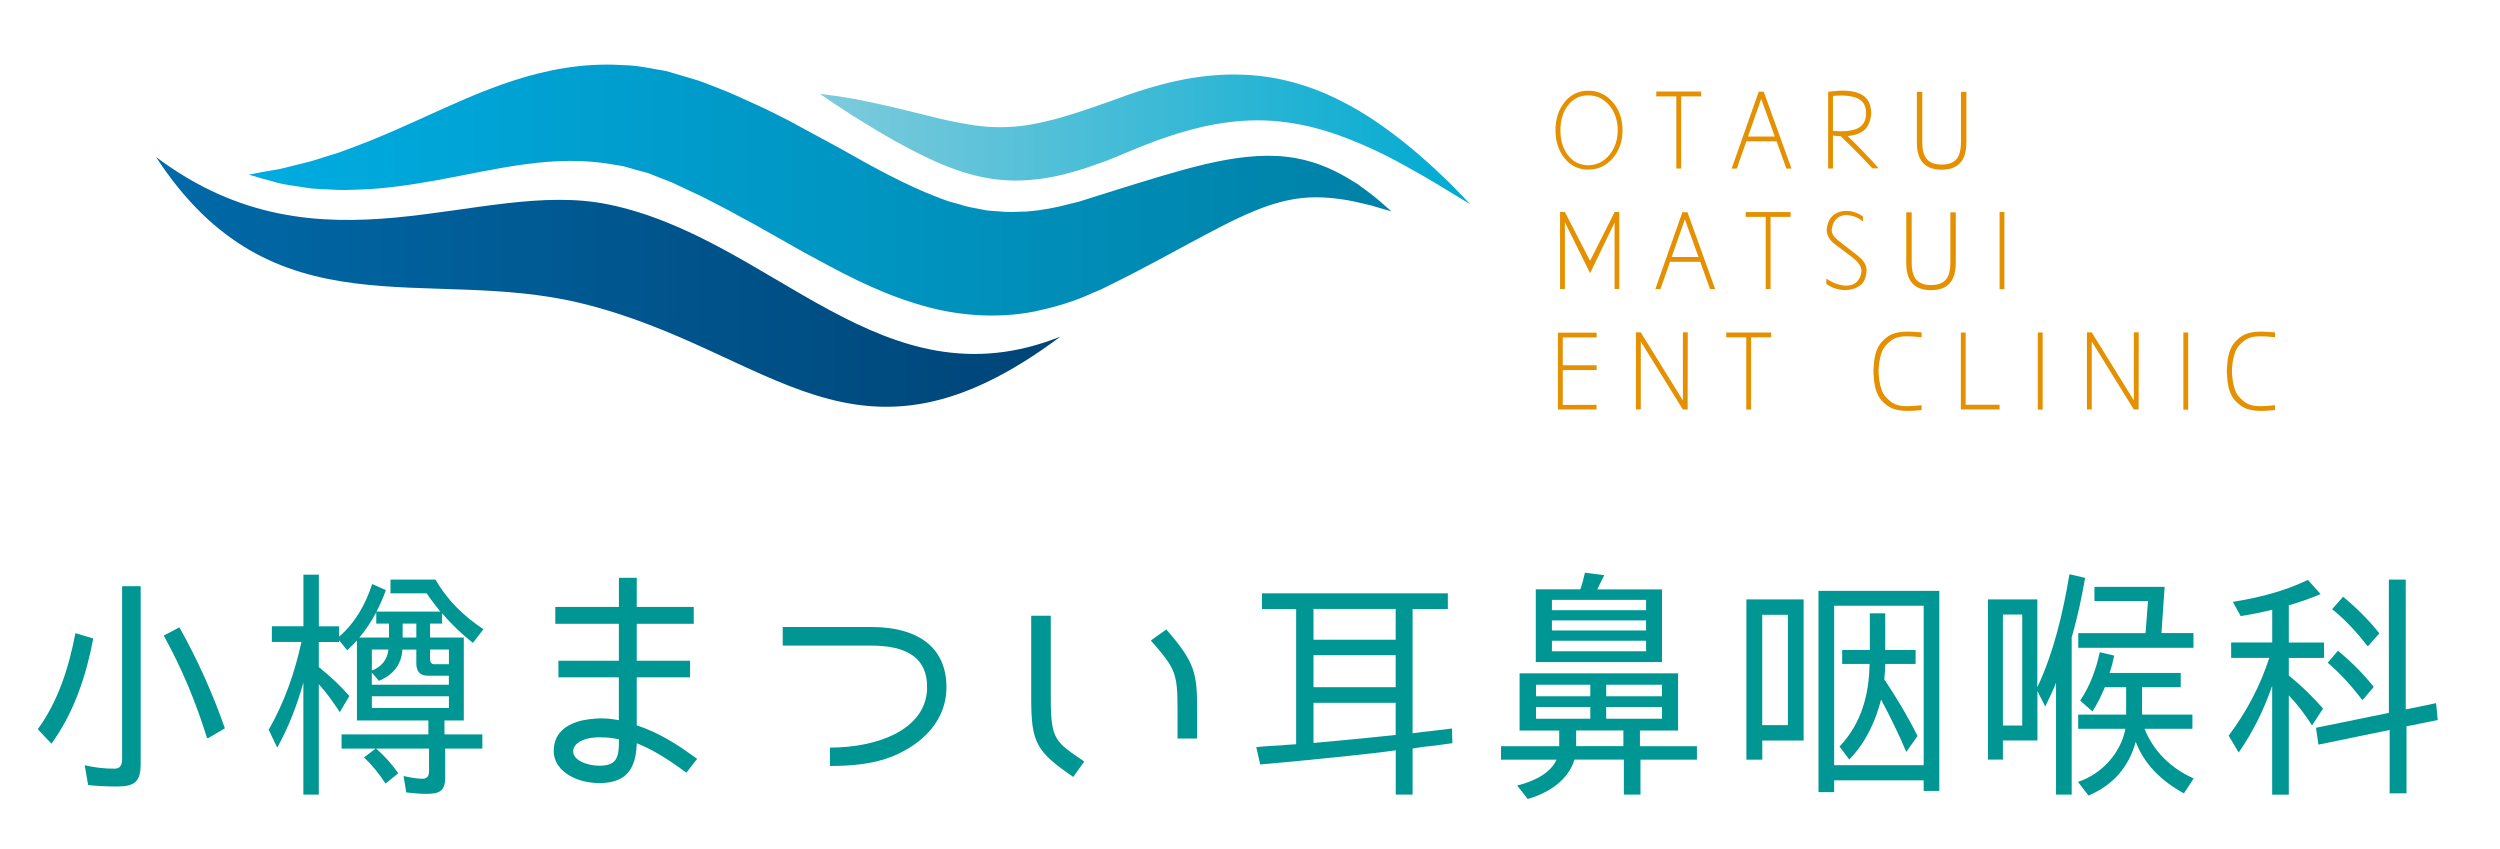 <?xml version="1.0" encoding="utf-8"?>
<!-- Generator: Adobe Illustrator 23.0.0, SVG Export Plug-In . SVG Version: 6.00 Build 0)  -->
<svg version="1.1" id="レイヤー_1" xmlns="http://www.w3.org/2000/svg" xmlns:xlink="http://www.w3.org/1999/xlink" x="0px"
	 y="0px" viewBox="0 0 415 141" style="enable-background:new 0 0 415 141;" xml:space="preserve">
<style type="text/css">
	.st0{fill:#E49000;}
	.st1{fill:#009693;}
	.st2{fill:url(#SVGID_1_);}
	.st3{fill:url(#SVGID_2_);}
	.st4{fill:url(#SVGID_3_);}
</style>
<g>
	<path class="st0" d="M267.74,16.98c1.07,1.26,1.6,2.81,1.6,4.64c0,1.82-0.53,3.37-1.6,4.62c-1.1,1.28-2.46,1.92-4.1,1.92
		c-1.61,0-2.92-0.64-3.94-1.92c-0.99-1.24-1.49-2.78-1.49-4.62c0-1.86,0.5-3.4,1.49-4.64c1.01-1.28,2.33-1.92,3.94-1.92
		C265.28,15.06,266.64,15.7,267.74,16.98z M267.15,25.72c0.93-1.13,1.39-2.49,1.39-4.1c0-1.62-0.46-2.99-1.39-4.11
		c-0.93-1.12-2.1-1.68-3.5-1.68c-1.4,0-2.53,0.57-3.39,1.7c-0.82,1.08-1.23,2.44-1.23,4.1c0,1.64,0.41,3.01,1.23,4.1
		c0.86,1.13,1.99,1.7,3.39,1.7C265.05,27.41,266.22,26.85,267.15,25.72z"/>
	<path class="st0" d="M282.4,16h-3.33v11.98h-0.8V16h-3.33v-0.8h7.46V16z"/>
	<path class="st0" d="M294.91,23.46h-5.01l-1.6,4.53h-0.85l4.5-12.77h0.83l4.61,12.77h-0.85L294.91,23.46z M294.62,22.66l-2.26-6.24
		l-2.19,6.24H294.62z"/>
	<path class="st0" d="M311.87,27.94h-1.06c-1.74-1.89-3.49-3.66-5.26-5.33c-0.32-0.01-0.75-0.04-1.28-0.1v5.47h-0.8V15.23
		c1.11-0.14,2.01-0.2,2.7-0.18c1.68,0.05,2.88,0.46,3.6,1.22c0.55,0.6,0.84,1.46,0.85,2.58v0.02c0,0.01,0,0.02,0,0.03
		c-0.11,1.19-0.47,2.08-1.1,2.65c-0.62,0.57-1.56,0.92-2.81,1.03C308.45,24.26,310.17,26.05,311.87,27.94z M304.27,21.73
		c0.39,0.03,0.75,0.05,1.07,0.06c0.07-0.01,0.15-0.01,0.22,0c1.29,0,2.26-0.18,2.9-0.53c0.85-0.45,1.29-1.25,1.31-2.42
		c0-0.9-0.23-1.57-0.7-2.02c-0.61-0.6-1.67-0.92-3.2-0.96c-0.47-0.01-1,0.01-1.6,0.06V21.73z"/>
	<path class="st0" d="M326.41,23.71c0,2.98-1.37,4.46-4.1,4.46c-2.74,0-4.11-1.49-4.11-4.46v-8.46h0.9v8.38c0,1.14,0.2,2,0.61,2.59
		c0.51,0.74,1.38,1.1,2.61,1.1s2.1-0.37,2.61-1.1c0.39-0.59,0.59-1.45,0.59-2.59v-8.38h0.9V23.71z"/>
	<path class="st0" d="M268.8,35.19v12.78h-0.78V36.95l-4.06,8.4l-4.19-8.45v11.07h-0.8V35.19h0.8l4.18,8.11l4.08-8.11H268.8z"/>
	<path class="st0" d="M282.24,43.46h-5.01l-1.6,4.53h-0.85l4.5-12.77h0.83l4.61,12.77h-0.85L282.24,43.46z M281.95,42.66l-2.26-6.24
		l-2.19,6.24H281.95z"/>
	<path class="st0" d="M297.24,36h-3.33v11.98h-0.8V36h-3.33v-0.8h7.46V36z"/>
	<path class="st0" d="M306.27,48.15c-0.3,0-0.59-0.03-0.88-0.08c-0.92-0.18-1.66-0.5-2.22-0.94v-0.86c0.8,0.53,1.64,0.89,2.53,1.07
		c0.27,0.05,0.52,0.08,0.77,0.08c1.37,0,2.2-0.7,2.5-2.1c0.02-0.12,0.03-0.23,0.03-0.35c0-0.54-0.29-1.11-0.88-1.7
		c-0.3-0.3-0.92-0.79-1.87-1.49c-1.19-0.87-1.87-1.39-2.03-1.54c-0.65-0.63-0.98-1.31-0.98-2.05c0-0.19,0.02-0.39,0.06-0.59
		c0.19-0.93,0.62-1.62,1.28-2.06c0.53-0.35,1.17-0.53,1.9-0.53c0.31,0,0.63,0.03,0.96,0.1c0.63,0.13,1.23,0.41,1.81,0.83v0.83
		c-0.58-0.5-1.22-0.82-1.94-0.96c-0.3-0.06-0.58-0.1-0.83-0.1c-0.51,0-0.95,0.12-1.31,0.37c-0.54,0.36-0.89,0.92-1.04,1.68
		c-0.04,0.19-0.06,0.36-0.06,0.5c0,0.36,0.15,0.72,0.46,1.07c0.31,0.35,0.91,0.86,1.81,1.52c1.42,1.06,2.34,1.81,2.77,2.27
		c0.49,0.53,0.74,1.09,0.74,1.68c0,0.22-0.03,0.49-0.08,0.8c-0.16,0.9-0.55,1.54-1.18,1.92C307.91,47.94,307.14,48.15,306.27,48.15z
		"/>
	<path class="st0" d="M324.65,43.71c0,2.98-1.37,4.46-4.1,4.46c-2.74,0-4.11-1.49-4.11-4.46v-8.46h0.9v8.38c0,1.14,0.2,2,0.61,2.59
		c0.51,0.74,1.38,1.1,2.61,1.1s2.1-0.37,2.61-1.1c0.39-0.59,0.59-1.45,0.59-2.59v-8.38h0.9V43.71z"/>
	<path class="st0" d="M332.73,35.19V48h-0.8V35.19H332.73z"/>
	<path class="st0" d="M259.42,60.63h5.62v0.8h-5.62v1.55v4.24l5.6-0.02v0.78h-6.4V55.22h0.8h5.62v0.8h-5.62V60.63z"/>
	<path class="st0" d="M280.17,55.17l-0.02,12.8h-0.78h-0.02l-6.98-11.28v11.28h-0.8v-12.8h0.8l6.99,11.3v-11.3H280.17z"/>
	<path class="st0" d="M294.01,56h-3.33v11.98h-0.8V56h-3.33v-0.8h7.46V56z"/>
	<path class="st0" d="M312.65,57.89c-0.44,0.77-0.7,1.88-0.8,3.34c0,0.04,0,0.17,0,0.39c0,0.22,0,0.36,0,0.41
		c0.1,1.45,0.36,2.56,0.8,3.33c0.26,0.45,0.69,0.9,1.3,1.37c0.61,0.46,1.47,0.7,2.58,0.7c0.56,0,1.39-0.05,2.46-0.16v0.8
		c-1,0.1-1.77,0.14-2.29,0.14c-1.47,0-2.6-0.29-3.38-0.86c-0.68-0.5-1.17-1.02-1.47-1.57c-0.49-0.86-0.77-2.06-0.83-3.6h-0.02
		c0-0.01,0-0.11,0-0.29c0-0.12,0-0.2,0-0.26v-0.56h0.02c0.06-1.54,0.34-2.74,0.83-3.6c0.3-0.53,0.79-1.06,1.47-1.57
		c0.78-0.57,1.9-0.85,3.38-0.85c0.52,0,1.29,0.04,2.29,0.13v0.8c-1.08-0.11-1.9-0.16-2.46-0.16c-1.11,0-1.97,0.24-2.59,0.7
		C313.33,57,312.9,57.45,312.65,57.89z"/>
	<path class="st0" d="M331.93,67.19v0.78h-6.43V55.2h0.8v7.78v4.21H331.93z"/>
	<path class="st0" d="M339.08,55.19V68h-0.8V55.19H339.08z"/>
	<path class="st0" d="M355.03,55.17l-0.02,12.8h-0.78h-0.02l-6.98-11.28v11.28h-0.8v-12.8h0.8l6.99,11.3v-11.3H355.03z"/>
	<path class="st0" d="M363.24,55.19V68h-0.8V55.19H363.24z"/>
	<path class="st0" d="M371.31,57.89c-0.44,0.77-0.7,1.88-0.8,3.34c0,0.04,0,0.17,0,0.39c0,0.22,0,0.36,0,0.41
		c0.1,1.45,0.36,2.56,0.8,3.33c0.26,0.45,0.69,0.9,1.3,1.37c0.61,0.46,1.47,0.7,2.58,0.7c0.56,0,1.39-0.05,2.46-0.16v0.8
		c-1,0.1-1.77,0.14-2.29,0.14c-1.47,0-2.6-0.29-3.38-0.86c-0.68-0.5-1.17-1.02-1.47-1.57c-0.49-0.86-0.77-2.06-0.83-3.6h-0.02
		c0-0.01,0-0.11,0-0.29c0-0.12,0-0.2,0-0.26v-0.56h0.02c0.06-1.54,0.34-2.74,0.83-3.6c0.3-0.53,0.79-1.06,1.47-1.57
		c0.78-0.57,1.9-0.85,3.38-0.85c0.52,0,1.29,0.04,2.29,0.13v0.8c-1.08-0.11-1.9-0.16-2.46-0.16c-1.11,0-1.97,0.24-2.59,0.7
		C371.98,57,371.55,57.45,371.31,57.89z"/>
</g>
<g>
	<path class="st1" d="M12.52,105.1l2.96,0.89c-1.14,6.01-3.13,12.22-6.94,17.46l-2.27-2.4C9.64,116.43,11.42,110.87,12.52,105.1z
		 M19.38,130.56c-1.67,0-3.21-0.08-4.75-0.24l-0.57-3.29c1.75,0.41,3.37,0.57,4.95,0.57c0.93,0,1.26-0.61,1.26-1.54V97.31h3.08
		v29.48C23.36,129.75,22.39,130.56,19.38,130.56z M27.18,105.51l2.6-1.38c3.04,5.44,5.52,10.96,7.55,16.77l-2.76,1.62h-0.2
		C32.54,116.63,30.22,110.99,27.18,105.51z"/>
	<path class="st1" d="M62.5,101.53h10.6c-0.81-1.02-1.67-2.11-2.27-3.04h-6.01v-2.28h7.47c1.95,3.41,4.71,6.09,7.96,8.24l-1.75,2.27
		c-1.91-1.5-3.53-3.09-5.12-4.91v1.71h-1.99v2.31h5.6v13.77h-3.21v2.31h6.29v2.36h-6.17v4.79c0,2.23-0.93,2.72-3.09,2.72
		c-1.18,0-2.27-0.12-3.37-0.24l-0.45-2.72c1.1,0.24,2.15,0.45,3.17,0.45c0.73,0,1.06-0.45,1.06-1.22v-3.78h-8.77
		c1.34,1.18,2.64,2.6,3.65,4.1L64,130.07c-1.06-1.62-2.23-3.08-3.57-4.34l1.91-1.46h-5.64v-2.36h14.41v-2.31H59.25v-13.28
		c-0.53,0.57-1.06,1.1-1.62,1.62l-1.34-1.66v0.29h-3.37v4.14h-0.04c0.08,0.08,0.2,0.12,0.28,0.2l0.12,0.12
		c1.67,1.34,3.33,2.92,4.71,4.51l-1.58,2.68c-1.06-1.58-2.19-3.25-3.49-4.63v18.31h-2.56v-18.6c-1.06,3.78-2.4,7.31-4.34,10.8
		l-1.42-2.96c2.6-4.51,4.34-9.5,5.44-14.58h-4.91v-2.6h5.24V95.4h2.56v8.57h3.37v1.71c2.64-2.27,4.39-5.36,5.48-8.73l2.27,1.01
		C63.64,99.17,63.11,100.31,62.5,101.53z M59.66,105.83h4.91v-2.31h-2.11v-1.87C61.65,103.15,60.71,104.57,59.66,105.83z
		 M62.9,113.02l-1.18-1.38v2.03h12.79v-1.5h-3.49c-1.38,0-1.91-0.81-1.91-2.07v-2.27H66.8C66.64,110.34,65.26,112.04,62.9,113.02z
		 M64.49,107.82h-2.76v3.49C63.31,110.7,64.28,109.57,64.49,107.82z M61.73,115.58v1.95h12.79v-1.95H61.73z M66.84,105.83h2.27
		v-2.31h-2.27V105.83z M72.08,110.26h2.44v-2.44h-3.13v1.5C71.39,109.85,71.55,110.26,72.08,110.26z"/>
	<path class="st1" d="M105.7,123.37c-0.12,4.47-1.91,6.62-6.21,6.62c-4.43,0-8.77-2.64-7.27-7.11c0.65-1.87,2.68-3.13,5.6-3.49
		c1.46-0.2,3.05-0.2,4.91,0.16v-7.11H92.7v-2.76h10.03v-6.13H92.18v-2.8h10.56v-4.83h2.96v4.83h9.46v2.8h-9.46v6.13h8.85v2.76h-8.85
		v7.96c4.1,1.38,7.02,3.41,10.03,5.56l-1.79,2.31C110.16,125.48,108.05,124.35,105.7,123.37z M98.23,122.48
		c-1.26,0.16-2.8,0.77-3.04,1.91c-0.41,1.71,2.19,2.72,4.3,2.72c2.96,0,3.29-1.46,3.25-4.38
		C101.11,122.36,99.28,122.32,98.23,122.48z"/>
	<path class="st1" d="M157.1,114.56c-0.16,3.82-2.27,7.15-6.09,9.54c-3.29,2.03-6.94,3.05-13.24,3.05v-3.05
		c8.04,0,15.84-3.04,16.12-9.66c0.2-5.48-3.7-7.27-9.26-7.27h-14.7v-3.09h14.7C152.67,104.09,157.34,107.7,157.1,114.56z"/>
	<path class="st1" d="M171.18,115.98v-13.77h3.25v13.77c0,6.9,0.81,7.19,5.56,10.43l-1.83,2.56
		C172.08,124.79,171.18,123.37,171.18,115.98z M191.04,106.32l2.56-1.83c4.83,5.52,5.12,7.31,5.12,13.4v4.71h-3.25v-4.71
		C195.46,111.8,195.22,111.07,191.04,106.32z"/>
	<path class="st1" d="M237.65,121.34l3.37-0.41l0.08,2.44c-0.97,0.12-1.99,0.29-3,0.41l-0.77,0.08c-0.89,0.08-1.75,0.2-2.64,0.37
		l-0.24,0.04h0.04v7.63h-2.8v-7.35c-2.6,0.37-5.24,0.65-7.88,0.93c-4.59,0.49-9.99,1.02-14.62,1.42l-0.65-2.88
		c1.5-0.16,3.04-0.24,4.55-0.32l0.28-0.04l1.79-0.12v-22.45h-5.68v-2.6h30.86v2.6h-5.85v20.63
		C235.53,121.55,236.59,121.46,237.65,121.34z M231.68,101.08h-13.64v5.12h13.64V101.08z M231.68,108.75h-13.64v5.32h13.64V108.75z
		 M231.76,121.99h-0.08v-5.32h-13.64v6.66C222.62,122.93,227.17,122.48,231.76,121.99z"/>
	<path class="st1" d="M272.32,126.09v5.81h-2.76v-5.81h-8.2c-1.02,3.45-4.34,5.56-7.76,6.54l-1.75-2.23c2.4-0.61,5.44-1.83,6.54-4.3
		h-9.22v-2.23h9.66v-2.6h-6.58v-9.5h26.31v9.5h-6.33v2.6h9.46v2.23H272.32z M263.1,95.07l3.21,0.41c-0.41,0.81-0.77,1.58-1.18,2.36
		h10.76v12.06h-20.95V97.83h7.39C262.65,96.94,262.9,96,263.1,95.07z M254.98,113.67v1.91h9.01v-1.91H254.98z M254.98,117.36v1.95
		h9.01v-1.95H254.98z M257.62,99.58v1.71h15.63v-1.71H257.62z M257.62,102.99v1.67h15.63v-1.67H257.62z M257.62,106.36v1.75h15.63
		v-1.75H257.62z M269.48,121.26h-7.84v2.6h7.84V121.26z M275.89,115.58v-1.91h-9.26v1.91H275.89z M275.89,119.31v-1.95h-9.26v1.95
		H275.89z"/>
	<path class="st1" d="M289.9,126.09V99.5h9.5v23.43h-6.86v3.17H289.9z M292.53,102.06v18.31h4.26v-18.31H292.53z M304.47,129.54
		v1.95h-2.6V98.08h20.06v33.21h-2.6v-1.75H304.47z M304.47,100.55v26.47h14.86v-26.47H304.47z M317.99,107.9v2.31h-5.04
		c0,0.77-0.08,1.83-0.16,2.56c0.04,0.12,0.12,0.2,0.16,0.24l0.08,0.12c1.99,3.01,3.78,6.01,5.28,9.05l-1.87,2.64
		c-1.26-3.01-2.64-5.81-4.18-8.69c-0.93,3.65-2.56,7.15-5.28,9.95l-1.62-2.15c3.61-3.82,4.91-8.53,4.99-13.72h-4.55v-2.31h4.59
		v-6.09h2.56v6.09H317.99z"/>
	<path class="st1" d="M343.53,95.32l2.6,0.61c-0.53,3.04-1.22,6.33-2.07,9.3l-0.08,0.28c0,0.08-0.08,0.2-0.08,0.24v26.15h-2.6
		v-18.56c-0.49,1.26-1.18,2.68-1.79,3.94l-1.3-2.56v8.2h-5.73v3.17h-2.48V99.5h8.2v14.58C340.93,108.27,342.47,101.69,343.53,95.32z
		 M332.48,102.01v18.43h3.21v-18.43H332.48z M355.99,120.98c1.54,3.82,4.43,6.58,8.16,8.24l-1.62,2.48c-3.65-1.99-6.58-4.79-8-8.57
		c-1.14,4.18-3.74,7.19-7.84,8.93l-1.75-2.27c3.9-1.26,7.11-4.75,7.88-8.81h-7.84v-2.36h7.96v-4.55h-3.53
		c-0.57,1.34-1.22,2.76-2.07,4.02l-2.03-1.79c1.62-2.4,2.64-5.16,3.25-8.04l2.4,0.57c-0.2,0.97-0.45,1.95-0.77,2.88H362v2.36h-6.42
		v4.55h8.36v2.36H355.99z M344.99,107.54v-2.44h11.17l0.41-5.32h-8.89v-2.36h11.65l-0.53,7.67h5.32v2.44H344.99z"/>
	<path class="st1" d="M371.62,124.92l-1.66-2.8c2.92-3.9,5.24-8.24,6.74-12.91h-6.33v-2.56h6.82v-5.44
		c-1.62,0.41-3.41,0.77-5.24,1.06l-1.3-2.36c4.3-0.69,8.53-1.75,12.46-3.65l2.11,2.36c-1.71,0.73-3.49,1.34-5.32,1.87h0.04v6.17
		h5.85v2.56h-5.85v2.88h-0.04c2.07,1.66,3.98,3.53,5.73,5.52l-1.83,2.8c-1.22-1.91-2.48-3.53-3.86-4.99v16.48h-2.76v-18.07
		C375.85,117.69,374.06,121.42,371.62,124.92z M399.48,120.57v11.12h-2.8v-10.52l-11.82,2.44l-0.41-2.8l12.14-2.48h-0.04V96.21h2.8
		v21.56l5.04-1.05l0.28,2.8l-5.24,1.06H399.48z M386.4,110.01l1.71-1.99c2.19,1.83,4.18,3.78,5.93,6.01l-1.83,2.15h-0.08
		C390.42,113.95,388.55,111.84,386.4,110.01z M387.13,101.12l1.83-2.07c2.23,1.87,4.22,3.82,6.01,6.09l-1.87,2.11h-0.08
		C391.27,105.02,389.37,102.91,387.13,101.12z"/>
</g>
<g>
	<linearGradient id="SVGID_1_" gradientUnits="userSpaceOnUse" x1="41.303" y1="31.566" x2="230.982" y2="31.566">
		<stop  offset="0" style="stop-color:#00ACE1"/>
		<stop  offset="0.995" style="stop-color:#0081A7"/>
	</linearGradient>
	<path class="st2" d="M41.3,28.99c0,0,0.77-0.15,2.22-0.43c0.72-0.12,1.62-0.28,2.67-0.46c1.05-0.2,2.21-0.56,3.51-0.85
		c0.64-0.16,1.32-0.33,2.03-0.51c0.71-0.22,1.45-0.46,2.23-0.7c0.77-0.24,1.57-0.49,2.39-0.75c0.82-0.31,1.67-0.62,2.55-0.95
		c3.5-1.28,7.38-3.01,11.67-4.96c4.3-1.92,9.02-4.16,14.45-5.94c5.4-1.77,11.6-3.04,18.14-2.64c1.64,0.01,3.27,0.24,4.92,0.55
		c0.82,0.15,1.65,0.29,2.48,0.44c0.81,0.24,1.62,0.47,2.43,0.71l2.45,0.73l0.62,0.19l0.69,0.25l1.07,0.41
		c1.45,0.58,2.81,1.07,4.35,1.77c1.52,0.69,3.05,1.38,4.58,2.08c1.47,0.71,2.94,1.44,4.39,2.2c2.83,1.54,5.68,3.08,8.52,4.62
		c5.53,3.15,10.83,6.02,15.89,7.96c0.63,0.23,1.27,0.5,1.9,0.7l1.88,0.52c1.25,0.45,2.48,0.59,3.71,0.85
		c0.62,0.15,1.23,0.22,1.85,0.24l1.84,0.14c1.23,0.09,2.45-0.05,3.67-0.04c2.45-0.2,4.88-0.64,7.29-1.3
		c0.61-0.16,1.19-0.26,1.82-0.47c0.66-0.21,1.32-0.42,1.98-0.63c1.31-0.41,2.6-0.82,3.88-1.22c5.07-1.57,9.97-3.12,14.68-4.24
		c4.7-1.11,9.34-1.72,13.47-1.24c4.14,0.45,7.52,1.96,10.05,3.45c0.63,0.38,1.23,0.74,1.79,1.08c0.53,0.39,1.03,0.76,1.5,1.11
		c0.93,0.67,1.69,1.29,2.29,1.82c1.2,1.05,1.84,1.61,1.84,1.61s-0.76-0.22-2.19-0.63c-0.7-0.23-1.57-0.48-2.6-0.69
		c-1.02-0.25-2.19-0.51-3.49-0.69c-2.6-0.38-5.68-0.56-9.04,0.19c-3.36,0.72-7.04,2.3-11.15,4.43c-4.12,2.11-8.63,4.66-13.56,7.22
		c-1.23,0.66-2.47,1.28-3.73,1.9c-0.63,0.31-1.26,0.63-1.9,0.95c-0.66,0.34-1.43,0.63-2.15,0.94c-2.88,1.35-6.02,2.25-9.27,2.96
		c-6.53,1.33-13.71,0.75-20.25-1.39c-6.6-2.04-12.57-5.32-18.22-8.4c-2.76-1.56-5.52-3.12-8.27-4.67c-1.36-0.72-2.7-1.45-4.04-2.2
		c-1.3-0.68-2.6-1.35-3.89-2.02c-1.27-0.67-2.79-1.3-4.15-1.97l-1.05-0.5l-0.26-0.13l-0.13-0.06c0.25,0.1,0.04,0.02,0.08,0.03
		l-0.06-0.02l-0.46-0.18l-1.84-0.72l-1.84-0.73l-1.85-0.49l-1.84-0.53c-0.61-0.19-1.24-0.22-1.85-0.35
		c-4.93-0.9-9.9-0.75-14.84-0.07c-4.93,0.65-9.81,1.78-14.45,2.61c-4.63,0.84-8.98,1.46-12.87,1.58c-0.97,0.03-1.91,0.06-2.81,0.09
		c-0.91-0.01-1.79-0.07-2.63-0.11c-0.84-0.05-1.64-0.09-2.4-0.13c-0.77-0.07-1.51-0.21-2.21-0.31c-1.39-0.23-2.62-0.36-3.66-0.65
		c-1.03-0.28-1.91-0.53-2.63-0.72C42.06,29.21,41.3,28.99,41.3,28.99z"/>
	<linearGradient id="SVGID_2_" gradientUnits="userSpaceOnUse" x1="136.143" y1="23.154" x2="244.044" y2="23.154">
		<stop  offset="0" style="stop-color:#7ECBDC"/>
		<stop  offset="1" style="stop-color:#00AAD1"/>
	</linearGradient>
	<path class="st3" d="M136.14,15.6c0,0,0.46,0.03,1.3,0.15c0.84,0.1,2.07,0.27,3.63,0.55c1.56,0.24,3.43,0.69,5.58,1.13
		c2.14,0.47,4.53,1.09,7.1,1.71c2.57,0.66,5.31,1.28,8.11,1.68c2.8,0.39,5.63,0.41,8.61-0.04c1.49-0.23,3.02-0.59,4.58-0.97
		c1.57-0.47,3.16-0.9,4.78-1.46c1.62-0.52,3.26-1.13,4.92-1.7l2.56-0.93c0.88-0.3,1.8-0.61,2.69-0.88
		c3.57-1.11,7.24-1.94,10.92-2.28c3.68-0.37,7.37-0.2,10.86,0.44c3.49,0.67,6.78,1.79,9.74,3.22c2.97,1.42,5.64,3.04,7.99,4.72
		c4.72,3.35,8.3,6.7,10.76,9.07c2.44,2.42,3.77,3.89,3.77,3.89s-1.6-0.97-4.39-2.67c-1.39-0.84-3.08-1.87-5.04-2.95
		c-1.95-1.1-4.15-2.32-6.59-3.44c-2.44-1.12-5.09-2.23-7.92-3.09c-2.83-0.87-5.83-1.48-8.93-1.69c-3.1-0.23-6.3,0.01-9.54,0.58
		c-3.24,0.6-6.51,1.55-9.77,2.75l-2.41,0.93l-2.49,1.02c-1.71,0.72-3.4,1.44-5.15,2.01c-3.46,1.23-7.02,2.22-10.66,2.51
		c-3.62,0.35-7.25-0.1-10.42-1.04c-3.19-0.92-6-2.2-8.5-3.47c-2.51-1.27-4.74-2.53-6.7-3.71c-1.95-1.21-3.66-2.19-5.04-3.13
		c-1.4-0.88-2.49-1.62-3.22-2.14C136.53,15.9,136.14,15.6,136.14,15.6z"/>
	<linearGradient id="SVGID_3_" gradientUnits="userSpaceOnUse" x1="25.897" y1="46.79" x2="176.014" y2="46.79">
		<stop  offset="0" style="stop-color:#006AA8"/>
		<stop  offset="1" style="stop-color:#004477"/>
	</linearGradient>
	<path class="st4" d="M25.9,26.06c19.42,29.81,44.79,17.99,70.58,24.28c31.86,7.77,45.4,31.09,79.54,5.54
		c-29.61,11.84-47.66-16.33-75.06-21.95C79.44,29.51,53.45,46.79,25.9,26.06z"/>
</g>
</svg>
